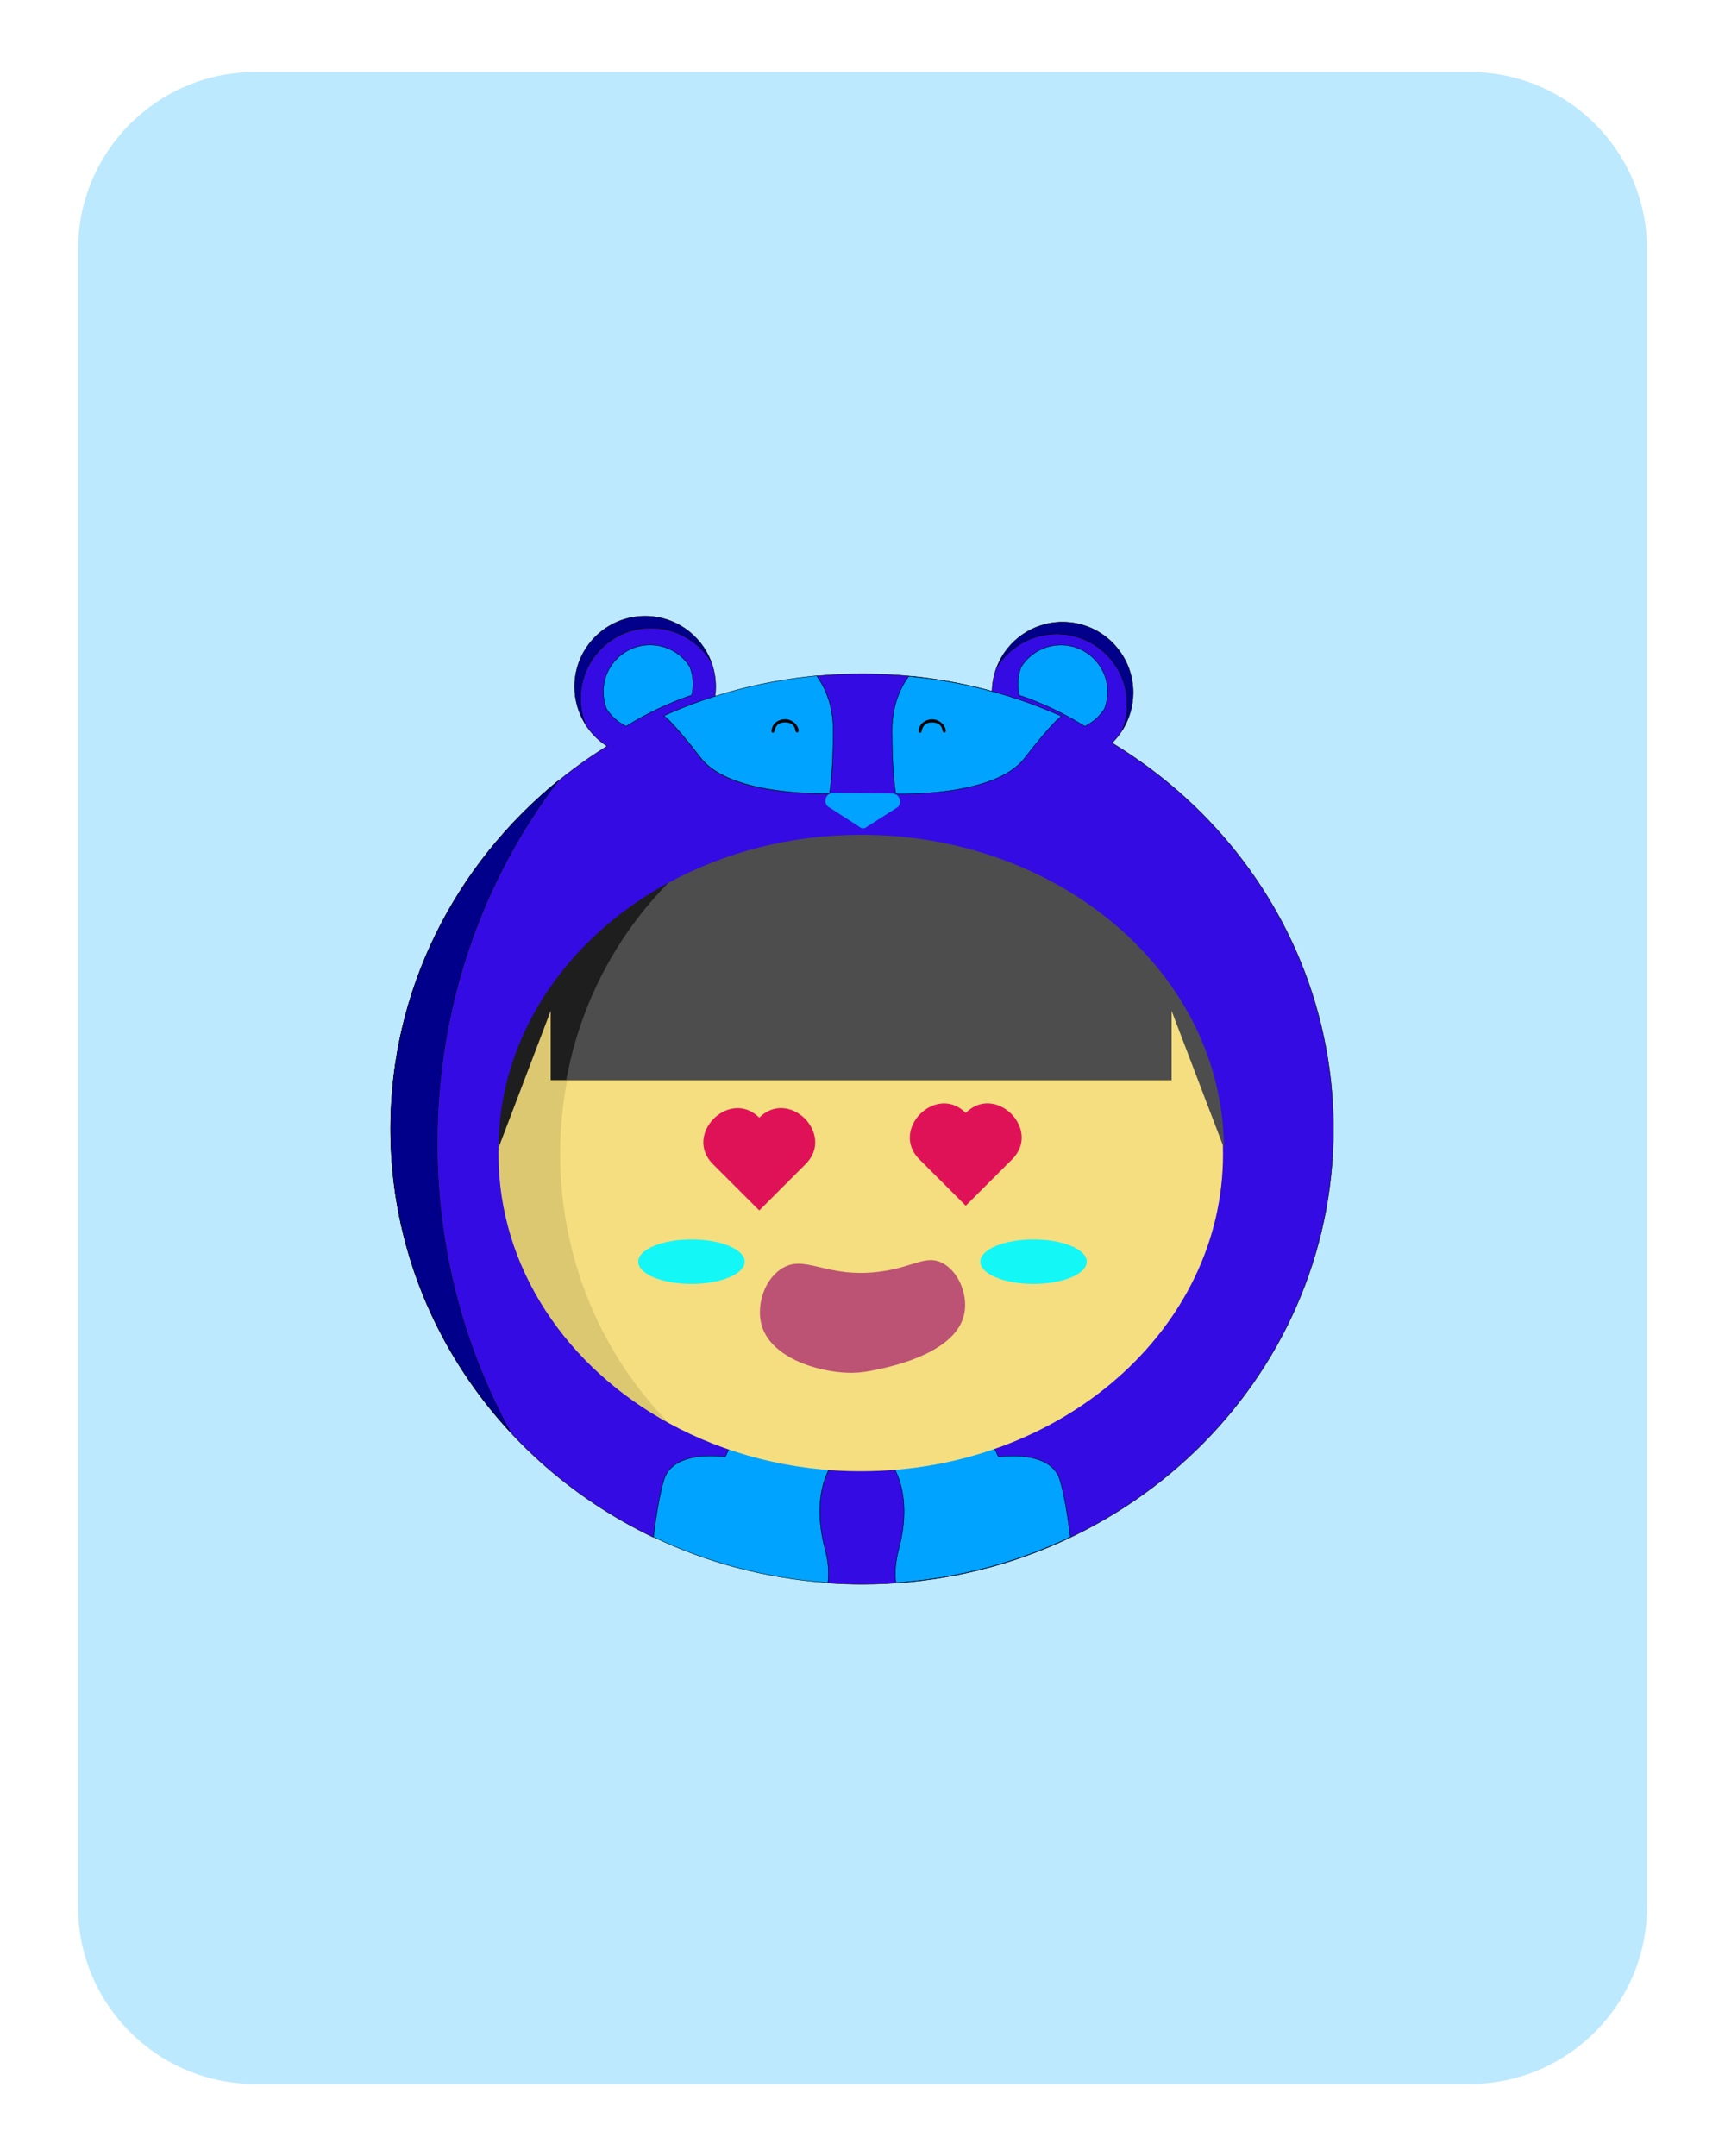 <?xml version="1.0" encoding="utf-8"?>

<svg version="1.1" id="tradesquads" xmlns="http://www.w3.org/2000/svg" xmlns:xlink="http://www.w3.org/1999/xlink" x="0px" y="0px"
	 viewBox="0 0 2000 2500" style="enable-background:new 0 0 2000 2500;" xml:space="preserve"><defs><g id="card-0">;
<style type="text/css">#costume-face-lighter {fill:#00A3FF;}
#costume-face-lighter path, #costume-face-lighter polygon {fill:#00A3FF;}

#costume-crest {fill:#BE86FF;}
#costume-crest path, #costume-crest polygon  {fill:#BE86FF;}

#costume-body{fill:#340BE3;}
#costume-body path, #costume-body polygon {fill:#340BE3;}

#shadows {fill:#00008A;}
#shadows path, #shadows polygon {fill:#00008A;}

#costume-mouth{fill:#00A3FF;}
#costume-mouth path, #costume-mouth polygon {fill:#00A3FF;}
#costume-mouth-eyes, #costume-mouth-eyes path, #costume-mouth-eyes polygon {fill:#000000;} /* customizzazione costume 5*/

#costume-crest-shadows {fill:#9061FF;}
#costume-crest-shadows path, #costume-crest-shadows polygon  {fill:#9061FF;}

#shadows-darker {fill:#1F2566}
#shadows-darker path, #shadows-darker polygon {fill:#1F2566}

#costume-stripes {fill:#00A3FF;}
#costume-stripes path, #costume-stripes polygon {fill:#00A3FF;}

#shadows-stripes {fill:#D40000;}
#shadows-stripes path, #shadows-stripes polygon  {fill:#D40000;}

#costume-eyes-thin #left {fill:#000000;}
#costume-eyes-thin #left path, #costume-eyes-thin polygon {fill:#000000;}

#costume-eyes-thin #right {fill:#000000;}
#costume-eyes-thin #right path, #costume-eyes-thin polygon {fill:#000000;}

#costume-bear-eyes ellipse {COLOR_COSTUME_BEAR_EYES}

#costume-eyes #left {fill:#FFFFFF;}
#costume-eyes #left path, #costume-eyes polygon {fill:#FFFFFF;}

#costume-eyes #right {fill:#FFFFFF;}
#costume-eyes #rigth path, #costume-eyes #rigth polygon {fill:#FFFFFF;}

#card-background {fill:#BCE9FE;}
#card-background path, #card-background polygon {fill:#BCE9FE;}
	.card-0-st0{fill:none;}
</style>
<g id = "card-background">
	<path class="card-0-st0" d="M1703.8,2416.5H296.2c-113.6,0-205.7-92.1-205.7-205.7V289.2c0-113.6,92.1-205.7,205.7-205.7h1407.7
		c113.6,0,205.7,92.1,205.7,205.7v1921.7C1909.5,2324.4,1817.4,2416.5,1703.8,2416.5z"/>
</g>
</g></defs><defs><g id="costume-4">;
<style type="text/css">
	.costume-4-st0{fill:none;stroke:#000000;stroke-width:0.5;stroke-miterlimit:10;}
	.costume-4-st1{fill:#DF6898;}
	.costume-4-st2{fill:#FFFFFF;}
</style>
<path id="costume-body" class="costume-4-st0" d="M1289.3,861.5c4.6-4.5,8.7-9.6,12.2-15.2c3.5-9.2,5.5-19.1,5.5-29.5
	c0-45.2-36.6-81.8-81.8-81.8c-29.3,0-55,15.4-69.5,38.6c-3.4,8.7-5.3,18.2-5.5,28c-4.7-1.3-9.4-2.5-14.1-3.7
	c-24.3-6-49.3-10.5-74.8-13.3c-0.8-0.1-1.6-0.2-2.4-0.2c-2.1-0.2-4.3-0.4-6.4-0.6c-5.2-0.5-10.4-0.9-15.7-1.2
	c-12.4-0.8-24.9-1.2-37.4-1.2c-16.4,0-32.7,0.7-48.8,2.1c-1.3,0.1-2.5,0.2-3.8,0.3c9,12.4,19.2,33,19.2,62.7
	c0,53.1-4.3,73.7-4.3,73.7s-113.9,4.3-149.1-41.1c-18.7-24.2-29.7-36.5-35.9-42.7c14.3-6.5,28.9-12.4,43.9-17.7
	c2.2-0.8,4.5-1.6,6.7-2.3c1.6-6.4,2.5-13.1,2.5-20c0-10.4-1.9-20.4-5.5-29.5c-14.4-23.2-40.2-38.6-69.5-38.6
	c-45.2,0-81.8,36.6-81.8,81.8c0,10.4,1.9,20.4,5.5,29.5c6.4,10.3,15.1,19,25.3,25.6c0,0-0.1,0-0.1,0.1c-7,4.4-14,8.9-20.8,13.6
	c-93.7,64.4-165.4,156.5-202.3,264c-18,52.3-27.7,108.2-27.7,166.3c0,27,2.1,53.5,6.2,79.4c10.7,68.5,35.1,132.8,70.3,190
	c12.4,20.1,26.1,39.3,41,57.6c17.1,20.9,35.9,40.6,56.1,58.8c38.8,35,83,64.6,131.1,87.6c3-23.9,7.2-50.2,12.2-66.4
	c11.1-36,71.1-26.5,71.1-26.5l8.6-18l116.5,24.8c0,0-27.4,32.6-9.4,100.2c4,15.2,4.7,28.1,3.3,38.9c13.1,0.9,26.2,1.4,39.5,1.4
	c301.9,0,546.6-236.3,546.6-527.7C1546,1120.3,1443.5,954.8,1289.3,861.5z"/>
<g id="costume-stripes">
	<path class="costume-4-st0" d="M801.9,806.2c1.1-4.2,1.6-8.7,1.6-13.2c0-6.9-1.3-13.5-3.6-19.6c-9.6-15.4-26.6-25.6-46.1-25.6
		c-30,0-54.3,24.3-54.3,54.3c0,6.9,1.3,13.5,3.6,19.6c5.5,8.8,13.5,16,22.9,20.4c4.5-2.8,9-5.5,13.6-8.1
		c18.3-10.3,37.6-19.1,57.7-26.3C798.9,807.2,800.4,806.7,801.9,806.2z"/>
	<path class="costume-4-st0" d="M1230,747.9c-19.4,0-36.5,10.2-46.1,25.6c-2.4,6.1-3.6,12.7-3.6,19.6c0,4.6,0.6,9,1.6,13.2
		c1.5,0.5,3,1,4.5,1.5c20.1,7.1,39.4,15.9,57.7,26.3c4.6,2.6,9.1,5.3,13.6,8.1c9.5-4.5,17.4-11.6,22.9-20.4
		c2.4-6.1,3.6-12.7,3.6-19.6C1284.2,772.2,1259.9,747.9,1230,747.9z"/>
	<path class="costume-4-st0" d="M849.5,1671.3l-8.6,18c0,0-59.9-9.5-71.1,26.5c-5,16.3-9.2,42.6-12.2,66.4c61.7,29.5,130.1,48,202.3,53
		c1.4-10.8,0.7-23.7-3.3-38.9c-18-67.7,9.4-100.2,9.4-100.2L849.5,1671.3z"/>
	<path class="costume-4-st0" d="M1157.7,1689.4l-8.6-18l-116.5,24.8c0,0,27.4,32.6,9.4,100.2c-4,15.2-4.7,28.1-3.3,38.9
		c72.2-5,140.6-23.5,202.3-53c-3-23.9-7.2-50.2-12.2-66.4C1217.7,1679.9,1157.7,1689.4,1157.7,1689.4z"/>
	<path class="costume-4-st0" d="M926.6,785.9c-0.9,0.1-1.7,0.2-2.6,0.3c-36.7,4.9-72.2,13.3-106.2,24.8c-0.3,0.1-0.6,0.2-0.9,0.3
		c-1.4,0.5-2.9,1-4.3,1.5c-0.5,0.2-1,0.3-1.5,0.5c-14.1,5-28,10.6-41.6,16.7c0.2,0.1,8.3,3.9,43.1,48.9
		c35.1,45.4,149.1,41.1,149.1,41.1s4.3-20.6,4.3-73.7c0-29.7-10.2-50.3-19.2-62.7C940.1,784.3,933.3,785,926.6,785.9z"/>
	<path class="costume-4-st0" d="M1187.7,879.4c34.8-44.9,42.9-48.8,43.1-48.9c-13.6-6.1-27.4-11.6-41.6-16.7c-0.5-0.2-1-0.3-1.5-0.5
		c-1.4-0.5-2.9-1-4.3-1.5c-0.3-0.1-0.6-0.2-0.9-0.3c-34-11.5-69.5-19.9-106.2-24.8c-0.9-0.1-1.7-0.2-2.6-0.3
		c-6.7-0.9-13.5-1.6-20.2-2.2c-9,12.4-19.2,33-19.2,62.7c0,53.1,4.3,73.7,4.3,73.7S1152.5,924.8,1187.7,879.4z"/>
</g>
<path id="costume-mouth" class="costume-4-st1" d="M966.1,919.5l68.2,0.6c8.2,0.1,12.4,10,6.6,15.8l-35.7,22.7c-2.5,2.5-6.6,2.5-9.1-0.1
	l-36.4-23.4C953.9,929.3,957.9,919.4,966.1,919.5z"/>
<g id="costume-eyes-thin">
	<path id="left" class="costume-4-st2" d="M910.2,834c-8.4,0-15.6,5.7-15.6,14c0,1.2,0.9,1.7,1.5,1.7c0.9-0.1,1.7-0.9,1.8-1.8
		c1.2-6.7,5-10.3,12.3-10.3c6.8,0,11.5,3.5,12,9.6c0.1,1.3,1.6,2.6,2.7,2.1c0.9-0.5,1-1.9,0.9-2.5C925.2,840.4,918.6,834,910.2,834z
		"/>
	<path id="right" class="costume-4-st2" d="M1096.5,846.9c-0.8-6.4-7.4-12.8-15.7-12.8s-15.6,5.7-15.6,14c0,1.2,0.9,1.7,1.5,1.7
		c0.9-0.1,1.7-0.9,1.8-1.8c1.2-6.7,5-10.3,12.3-10.3c6.8,0,11.5,3.5,12,9.6c0.1,1.3,1.6,2.6,2.7,2.1
		C1096.5,848.9,1096.6,847.5,1096.5,846.9z"/>
</g>
<g id="shadows">
	<path class="costume-4-st0" d="M748,714.4c-45.2,0-81.8,36.6-81.8,81.8c0,15.9,4.5,30.7,12.3,43.2c-3.5-9.2-5.5-19.1-5.5-29.5
		c0-45.2,36.6-81.8,81.8-81.8c29.3,0,55,15.4,69.5,38.6C812.5,736.1,782.8,714.4,748,714.4z"/>
	<path class="costume-4-st0" d="M1313.8,803.1c0-45.2-36.6-81.8-81.8-81.8c-34.8,0-64.5,21.7-76.3,52.3c14.4-23.2,40.2-38.6,69.5-38.6
		c45.2,0,81.8,36.6,81.8,81.8c0,10.4-1.9,20.4-5.5,29.5C1309.3,833.7,1313.8,818.9,1313.8,803.1z"/>
	<path class="costume-4-st0" d="M452.9,1308.9c0,134.8,52.4,257.8,138.5,351.1c-53.8-98.5-84.6-212.6-84.6-334.4c0-158.9,52.4-305,140.1-420
		C528.2,1002.5,452.9,1147.2,452.9,1308.9z"/>
</g>
</g></defs>
<defs><g id="face-7">;
<style type="text/css">
	.face-7-st0{fill:#F4DE7F;}
	.face-7-st1{fill:#DDC872;}
</style>
<g>
	<path class="face-7-st0" d="M998,971c-82,0-158.6,20.6-223.2,56.2c0,0-0.1,0.1-0.1,0.1v0l-1.2,0.9l-1.5,0.8l-80,75l-53,140l-9,125l19,130
		l102,134l24.8,17.4l0,0c0,0,0,0,0,0c64.5,35.2,140.6,55.6,222.2,55.6c232,0,420-164.5,420-367.5S1230,971,998,971z"/>
</g>
<g>
	<path class="face-7-st1" d="M774.8,1027.2c-118.2,65-196.8,180.2-196.8,311.3c0,131.6,79,247,197.8,311.9
		c-77.9-79.3-126.3-189.8-126.3-312.1C649.5,1216.5,697.4,1106.4,774.8,1027.2z"/>
</g>
</g></defs>
<defs><g id="cheeks-7">;
<style type="text/css">
	.cheeks-7-st0{fill:#14F7F7;}
</style>
<g id="cheeks">
	<ellipse id="right" class="cheeks-7-st0" cx="1198.3" cy="1463" rx="61.7" ry="25.8"/>
	<ellipse id="left" class="cheeks-7-st0" cx="801.7" cy="1463" rx="61.7" ry="25.8"/>
</g>
</g></defs>
<defs><g id="eyes-1">;
<style type="text/css">
	.eyes-1-st0{fill:#E01257;}
</style>
<g id="eyes">
	<path id="left" class="eyes-1-st0" d="M880.3,1296c-34.4-34.4-88.2,19.4-53.8,53.8l53.8,53.8l53.8-53.8
		C968.6,1315.3,914.8,1261.5,880.3,1296z"/>
	<path id="right" class="eyes-1-st0" d="M1119.7,1290.5c-34.4-34.4-88.2,19.4-53.8,53.8l53.8,53.8l53.8-53.8
		C1208,1309.8,1154.1,1256,1119.7,1290.5z"/>
</g>
</g></defs>
<defs><g id="mouth-8">;
<style type="text/css">
	.mouth-8-st0{fill:#BC5374;}
</style>
<path id="mouth" class="mouth-8-st0" d="M983.1,1591.8c-35.2-1-92.7-17.9-101-59c-4.1-20.5,3.8-47.9,23-61c27.5-18.8,51.3,10.4,113,3
	c41.1-4.9,55.2-20.7,75-10c18.7,10.1,29.1,36.8,25,58c-8.6,45.2-81.9,61.1-100,65C1007.9,1590,997.4,1592.2,983.1,1591.8z"/>
</g></defs>
<defs><g id="hair-1">;
<style type="text/css">
	.hair-1-st0{fill:#4D4D4D;}
	.hair-1-st1{fill:#1E1E1E;}
</style>
<path class="hair-1-st0" d="M998.5,968c-82.1,0-158.8,20.4-223.5,55.7c0,0,0,0,0,0l0,0l-41.5,33.9l-62,64l-14.9,131l0,0c0,0,0,0,0,0h341.4
	h0.8h359.6v-80.4L1419,1331C1418.2,1130.4,1230.2,968,998.5,968z"/>
<path class="hair-1-st1" d="M638.5,1252.5h18.1c16-88.8,58.4-168.1,118.4-228.9c-118,64.3-196.5,177.9-197,307.4l60.5-158.9V1252.5z"/>
</g></defs>
<use x="0" y="0" xlink:href="#card-0" />
<use x="0" y="0" xlink:href="#costume-4" />
<use x="0" y="0" xlink:href="#face-7" />
<use x="0" y="0" xlink:href="#cheeks-7" />
<use x="0" y="0" xlink:href="#eyes-1" />
<use x="0" y="0" xlink:href="#mouth-8" />
<use x="0" y="0" xlink:href="#hair-1" />
</svg>